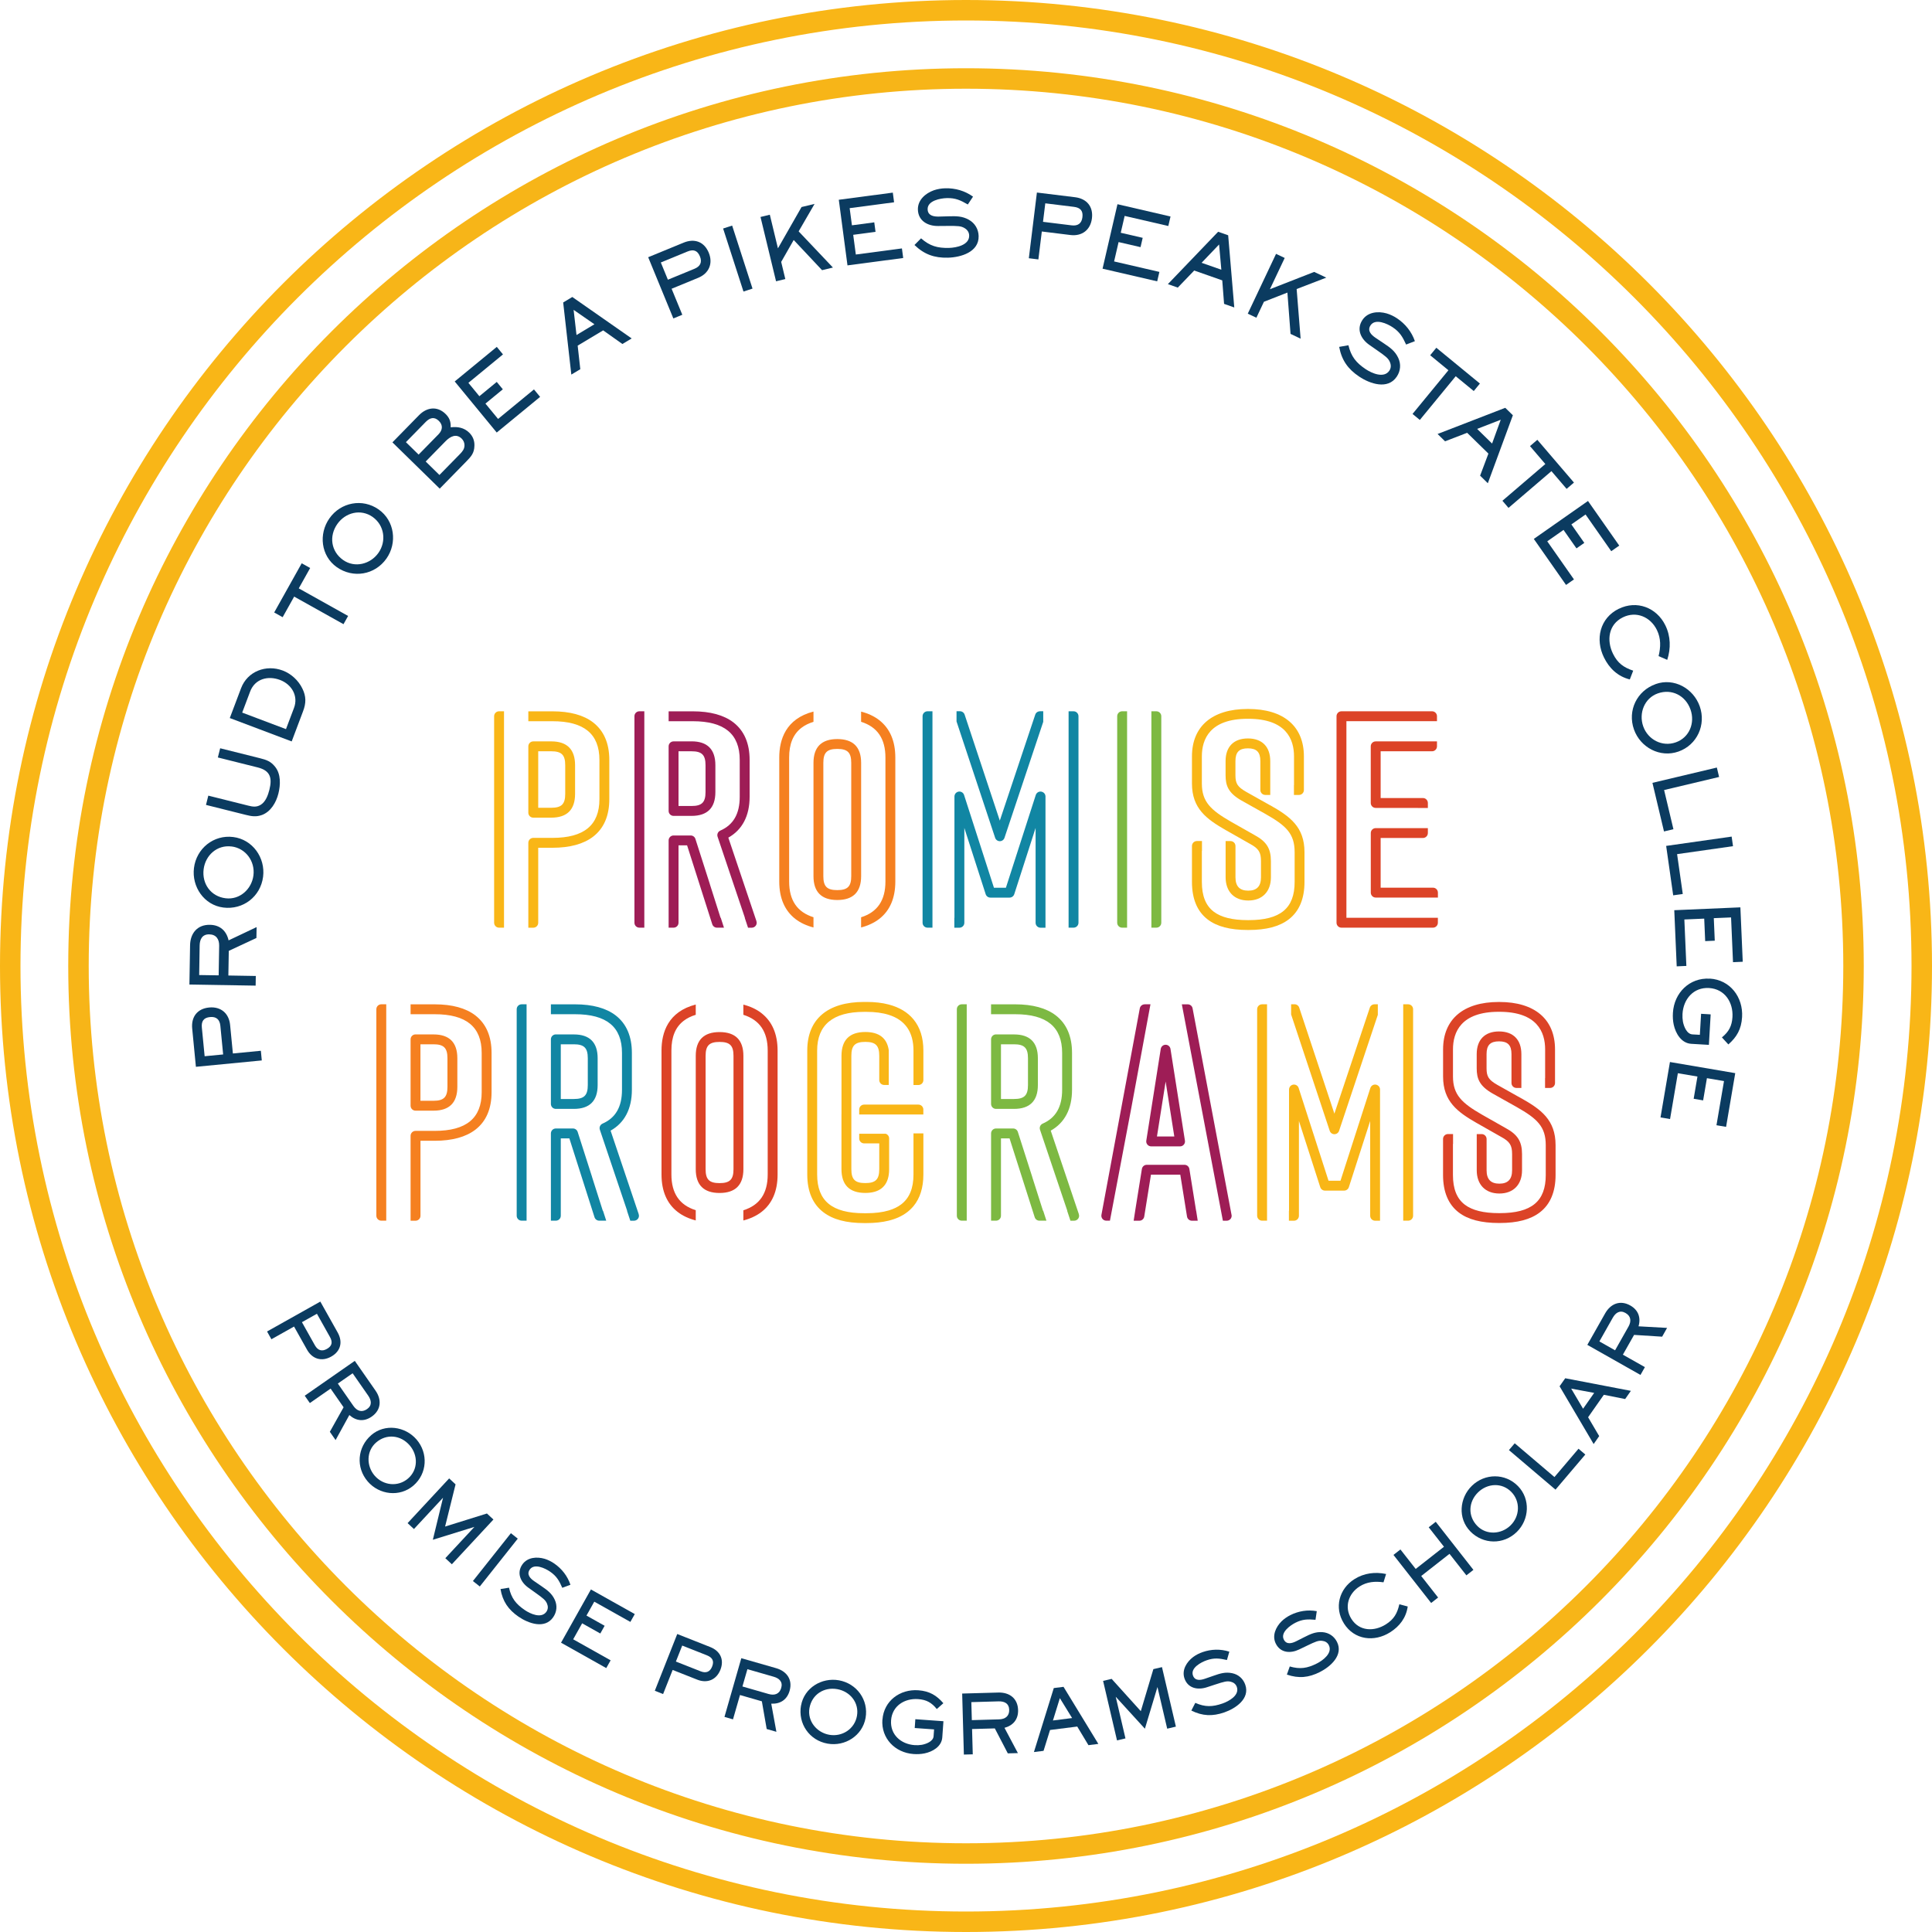 <?xml version="1.0" encoding="UTF-8"?> <svg xmlns="http://www.w3.org/2000/svg" id="content" viewBox="0 0 500 500"><defs><style> .cls-1 { fill: #f9b617; } .cls-2 { fill: #dc4327; } .cls-3 { fill: #1186a3; } .cls-4 { fill: #f7b518; } .cls-5 { fill: #0b3b60; } .cls-6 { fill: #7db942; } .cls-7 { fill: #f58020; } .cls-8 { fill: #9e1d56; } </style></defs><g><path class="cls-4" d="M250,482.34c-128.11,0-232.34-104.23-232.34-232.34S121.89,17.66,250,17.66s232.34,104.23,232.34,232.34-104.23,232.34-232.34,232.34ZM250,22.96C124.81,22.96,22.96,124.81,22.96,250s101.85,227.04,227.04,227.04,227.04-101.85,227.04-227.04S375.19,22.96,250,22.96Z"></path><path class="cls-1" d="M250,500C112.15,500,0,387.85,0,250S112.15,0,250,0s250,112.15,250,250-112.15,250-250,250ZM250,5.3C115.07,5.3,5.3,115.07,5.3,250s109.77,244.7,244.7,244.7,244.7-109.77,244.7-244.7S384.93,5.3,250,5.3Z"></path></g><g><path class="cls-5" d="M67.75,274.44l-17.05,1.65-.96-9.9c-.29-3.02,1.32-5.16,4.39-5.45,3.02-.29,5.13,1.51,5.42,4.5l.72,7.4,7.24-.7.24,2.49ZM57.75,272.89l-.72-7.4c-.15-1.6-1.02-2.44-2.66-2.28-1.69.16-2.29,1.1-2.13,2.74l.72,7.4,4.8-.46Z"></path><path class="cls-5" d="M66.15,255.08l-17.13-.28.17-10.15c.05-3.12,1.88-5.37,5.14-5.31,2.59.04,4.27,1.54,4.83,4.03l7.25-3.44-.05,2.82-7.15,3.33-.11,6.38,7.1.12-.04,2.5ZM56.59,252.42l.13-7.65c.03-1.7-.76-2.93-2.57-2.96-1.79-.03-2.45,1.25-2.48,2.88l-.12,7.65,5.05.08Z"></path><path class="cls-5" d="M57.8,234.87c-4.99-.63-8.21-5.38-7.6-10.25.63-5.03,5.08-8.64,10.16-8,5.01.63,8.35,5.35,7.73,10.27-.65,5.15-5.18,8.63-10.3,7.98ZM59.92,219.07c-3.74-.47-6.76,2.27-7.22,5.89-.47,3.78,1.87,7.04,5.69,7.51,3.67.46,6.75-2.37,7.2-5.92.46-3.64-1.99-7.03-5.67-7.49Z"></path><path class="cls-5" d="M67.75,210.93c-1.46.53-2.66.33-4.13-.04l-10.31-2.58.6-2.4,10.31,2.58c1.16.29,2.13.46,3.22-.19,1.31-.78,1.93-2.52,2.28-3.92.76-3.05.25-4.95-3.03-5.77l-10.31-2.58.6-2.38,10.31,2.58c1.69.42,2.82.82,3.93,2.24,1.51,1.89,1.38,4.68.83,6.9-.58,2.31-1.96,4.71-4.31,5.57Z"></path><path class="cls-5" d="M75.49,191.88l-16.02-6.05,2.92-7.73c1.65-4.36,6.46-6.2,10.8-4.56,2.17.82,4.04,2.56,5.05,4.63,1.02,2.05,1,3.79.19,5.91l-2.94,7.8ZM74.01,188.7l2.08-5.5c1.18-3.11-.64-6.11-3.62-7.23-3.09-1.17-6.48-.31-7.73,2.99l-2.06,5.46,11.34,4.28Z"></path><path class="cls-5" d="M88.9,161.54l-12.77-7.14-2.98,5.33-2.19-1.22,7.12-12.73,2.19,1.22-2.95,5.27,12.77,7.14-1.19,2.12Z"></path><path class="cls-5" d="M87.15,146.77c-4.11-2.9-4.73-8.61-1.89-12.63,2.92-4.15,8.55-5.24,12.74-2.29,4.13,2.91,4.86,8.65,2.01,12.71-2.99,4.24-8.63,5.19-12.86,2.21ZM96.45,133.79c-3.08-2.17-7.05-1.17-9.15,1.82-2.2,3.12-1.65,7.1,1.5,9.32,3.03,2.13,7.08,1.08,9.14-1.85,2.12-3.01,1.55-7.14-1.5-9.29Z"></path><path class="cls-5" d="M113.8,126.46l-12.24-11.98,6.87-7.02c2.02-2.07,4.73-2.44,6.88-.33,1.05,1.03,1.37,2.01,1.33,3.46,1.77-.23,3.48.09,4.79,1.38.94.92,1.4,2.08,1.35,3.38-.04,1.92-.85,2.8-2.12,4.1l-6.87,7.02ZM108.34,117.65l5.14-5.25c1.06-1.08,1.23-2.37.09-3.48-1.17-1.14-2.31-.82-3.38.26l-5.14,5.25,3.28,3.21ZM113.73,122.92l5.32-5.43c.64-.66,1.17-1.3,1.16-2.27,0-.65-.27-1.26-.73-1.71-1.43-1.4-2.99-.52-4.17.68l-5.14,5.25,3.56,3.49Z"></path><path class="cls-5" d="M128.56,111.95l-10.88-13.23,10.89-8.95,1.6,1.95-8.95,7.36,2.84,3.46,4.5-3.7,1.57,1.91-4.5,3.7,3.27,3.97,9.29-7.64,1.59,1.93-11.23,9.23Z"></path><path class="cls-5" d="M147.86,96.96l-2.11-18.68,2.36-1.42,15.37,10.73-2.4,1.44-4.98-3.53-6.6,3.95.68,6.1-2.32,1.39ZM149.19,86.71l4.65-2.79-5.39-3.73.75,6.51Z"></path><path class="cls-5" d="M174.26,82.41l-6.51-15.84,9.19-3.78c2.8-1.15,5.32-.23,6.49,2.62,1.15,2.8.04,5.35-2.74,6.49l-6.88,2.83,2.77,6.73-2.31.95ZM172.85,72.39l6.88-2.83c1.49-.61,2.04-1.68,1.41-3.21-.65-1.57-1.71-1.88-3.24-1.25l-6.88,2.83,1.83,4.46Z"></path><path class="cls-5" d="M192.41,75.45l-5.27-16.31,2.34-.76,5.27,16.31-2.34.76Z"></path><path class="cls-5" d="M200.84,72.79l-4.02-16.64,2.41-.58,2.1,8.7,6.11-10.69,3.37-.81-4.12,7.11,8.87,9.36-2.81.68-7.34-7.81-3.24,5.67,1.07,4.44-2.41.58Z"></path><path class="cls-5" d="M219.33,68.69l-2.25-16.99,13.98-1.85.33,2.5-11.5,1.52.59,4.44,5.78-.77.33,2.46-5.78.77.68,5.1,11.93-1.58.33,2.48-14.41,1.91Z"></path><path class="cls-5" d="M236.67,63.4l1.7-1.72c2.26,1.99,4.25,2.55,7.23,2.48,1.91-.05,5.29-.73,5.22-3.21-.02-.85-.47-1.48-1.2-1.92-.91-.55-1.76-.57-4.29-.56l-2.57.02c-2.66.02-5.13-1.32-5.21-4.25-.06-2.5,1.98-4.23,4.14-5,.96-.32,1.96-.49,2.95-.51,2.57-.07,5.07.65,7.18,2.16l-1.35,2.03c-1.89-1.1-3.21-1.71-5.44-1.65-1.67.04-5.01.66-4.96,2.88.04,1.68,1.59,1.94,2.94,1.9l2.55-.07c1.91-.05,3.47-.07,5.19.9,1.56.88,2.47,2.42,2.52,4.21.11,4.15-4.61,5.52-7.96,5.6-3.49.09-6.13-.85-8.65-3.29Z"></path><path class="cls-5" d="M266.26,66.84l2.09-17.01,9.87,1.21c3.01.37,4.75,2.41,4.37,5.47-.37,3.01-2.59,4.68-5.58,4.31l-7.39-.91-.89,7.23-2.49-.31ZM269.94,57.41l7.39.91c1.6.2,2.6-.47,2.8-2.11.21-1.69-.57-2.48-2.22-2.68l-7.39-.91-.59,4.79Z"></path><path class="cls-5" d="M285.34,69.54l3.86-16.69,13.73,3.18-.57,2.46-11.3-2.61-1.01,4.36,5.68,1.31-.56,2.41-5.68-1.31-1.16,5.01,11.72,2.71-.57,2.44-14.16-3.28Z"></path><path class="cls-5" d="M302.24,73.54l13.01-13.56,2.6.91,1.58,18.68-2.64-.93-.47-6.08-7.26-2.55-4.25,4.42-2.56-.9ZM310.97,68.01l5.11,1.79-.58-6.53-4.53,4.74Z"></path><path class="cls-5" d="M322.92,81.18l7.32-15.48,2.24,1.06-3.83,8.09,11.46-4.48,3.13,1.48-7.67,2.95,1.03,12.85-2.61-1.24-.81-10.69-6.08,2.38-1.95,4.13-2.24-1.06Z"></path><path class="cls-5" d="M346.59,89.77l2.38-.42c.7,2.92,1.99,4.53,4.47,6.19,1.58,1.06,4.74,2.45,6.12.39.47-.71.47-1.48.13-2.26-.42-.97-1.11-1.48-3.18-2.93l-2.11-1.47c-2.19-1.52-3.43-4.03-1.8-6.47,1.39-2.08,4.05-2.31,6.26-1.69.97.29,1.88.73,2.7,1.28,2.14,1.43,3.76,3.45,4.61,5.9l-2.27.88c-.91-1.99-1.64-3.25-3.49-4.48-1.39-.93-4.47-2.35-5.71-.5-.93,1.39.18,2.49,1.31,3.25l2.12,1.42c1.58,1.06,2.87,1.94,3.72,3.73.77,1.62.63,3.4-.37,4.89-2.31,3.45-6.94,1.85-9.73-.02-2.9-1.94-4.52-4.23-5.17-7.67Z"></path><path class="cls-5" d="M365.56,107.13l9.29-11.31-4.72-3.88,1.59-1.94,11.28,9.26-1.59,1.94-4.67-3.83-9.29,11.31-1.88-1.55Z"></path><path class="cls-5" d="M372.03,112.32l17.53-6.78,1.97,1.93-6.48,17.59-2-1.96,2.15-5.71-5.5-5.38-5.72,2.2-1.94-1.9ZM382.28,111l3.87,3.79,2.24-6.16-6.11,2.37Z"></path><path class="cls-5" d="M388.82,129.6l11.11-9.51-3.97-4.64,1.9-1.63,9.48,11.07-1.9,1.63-3.93-4.59-11.11,9.51-1.58-1.85Z"></path><path class="cls-5" d="M396.94,139.48l14.03-9.83,8.09,11.55-2.07,1.45-6.65-9.5-3.67,2.57,3.35,4.78-2.03,1.42-3.35-4.78-4.21,2.95,6.91,9.86-2.05,1.43-8.34-11.91Z"></path><path class="cls-5" d="M418.94,157.56c4.65-2.29,9.78-.34,12.04,4.25,1.4,2.84,1.46,5.98.5,8.96l-2.24-.97c.57-2.33.64-4.56-.44-6.77-1.66-3.38-5.34-4.97-8.81-3.26-3.73,1.83-4.25,5.98-2.54,9.44,1.19,2.41,2.73,3.52,5.22,4.36l-.88,2.27c-3.1-.78-5.29-2.85-6.68-5.67-2.33-4.74-1.08-10.21,3.84-12.63Z"></path><path class="cls-5" d="M428.5,177.03c4.74-1.68,9.75,1.13,11.39,5.76,1.69,4.78-.67,10-5.5,11.71-4.76,1.68-9.86-1.04-11.52-5.71-1.73-4.89.76-10.03,5.63-11.75ZM433.69,192.12c3.55-1.25,5.03-5.06,3.81-8.5-1.27-3.59-4.83-5.45-8.46-4.17-3.48,1.23-4.97,5.14-3.78,8.52,1.22,3.46,4.93,5.39,8.43,4.15Z"></path><path class="cls-5" d="M427.65,202.6l16.67-3.96.58,2.44-14.23,3.38,2.41,10.14-2.44.58-2.99-12.58Z"></path><path class="cls-5" d="M431.2,218.92l16.95-2.41.35,2.48-14.47,2.06,1.47,10.31-2.48.35-1.82-12.79Z"></path><path class="cls-5" d="M433.3,235.56l17.11-.74.61,14.08-2.52.11-.5-11.58-4.47.19.25,5.83-2.48.11-.25-5.82-5.14.22.52,12.02-2.5.11-.63-14.52Z"></path><path class="cls-5" d="M442.48,253.26c5.28.31,8.67,4.81,8.37,9.95-.19,3.16-1.38,5.17-3.55,7.09l-1.67-1.82c1.79-1.46,2.59-2.95,2.73-5.27.22-3.83-2.01-7.27-6.05-7.51-4.04-.24-6.66,2.88-6.88,6.71-.04.67,0,1.33.11,1.99.23,1.21.98,3.21,2.45,3.3l1.93.11.32-5.44,2.48.15-.46,7.89-4.56-.27c-2.57-.15-4.05-2.68-4.54-4.94-.22-1-.27-2.04-.21-3.07.3-5.16,4.27-9.16,9.54-8.85Z"></path><path class="cls-5" d="M432.19,274.85l16.89,2.88-2.37,13.9-2.49-.42,1.95-11.43-4.42-.75-.98,5.75-2.45-.42.98-5.75-5.07-.86-2.02,11.86-2.47-.42,2.44-14.33Z"></path></g><g><g><g><path class="cls-1" d="M127.88,185.36v53.44c0,.71.57,1.28,1.28,1.28h1.28v-56h-1.28c-.71,0-1.28.57-1.28,1.28M153.51,186.97c-2.48-1.91-6.02-2.88-10.54-2.88h-6.24v2.56h6.24c8.18,0,12.16,3.28,12.16,10.02v10.15c0,6.74-3.98,10.02-12.16,10.02h-4.96c-.71,0-1.28.57-1.28,1.28v21.97h1.28c.71,0,1.28-.57,1.28-1.28v-19.41h3.68c4.51,0,8.06-.97,10.54-2.88,2.77-2.14,4.18-5.4,4.18-9.7v-10.15c0-4.29-1.41-7.55-4.18-9.7"></path><path class="cls-1" d="M146.28,205.44c0,2.66-.94,3.61-3.61,3.61h-3.38v-14.62h3.38c2.66,0,3.61.94,3.61,3.61v7.41ZM142.67,191.87h-4.66c-.71,0-1.28.57-1.28,1.28v17.18c0,.71.57,1.28,1.28,1.28h4.66c4.09,0,6.16-2.07,6.16-6.16v-7.41c0-4.09-2.07-6.17-6.16-6.17"></path></g><g><path class="cls-8" d="M182.59,204.98c0,2.66-.94,3.61-3.61,3.61h-3.38v-14.16h3.38c2.66,0,3.61.94,3.61,3.61v6.95ZM178.98,191.87h-4.66c-.71,0-1.28.57-1.28,1.28v16.72c0,.71.57,1.28,1.28,1.28h4.66c4.09,0,6.16-2.07,6.16-6.17v-6.95c0-4.09-2.07-6.17-6.16-6.17"></path><path class="cls-8" d="M186.48,237.53l-2.78-8.73v-.03s-3.73-11.66-3.73-11.66c-.17-.53-.66-.89-1.22-.89h-4.43c-.71,0-1.28.57-1.28,1.28v22.58h1.28c.71,0,1.28-.57,1.28-1.28v-20.02h2.22l6.51,20.41c.17.53.66.89,1.22.89h1.81l-.83-2.56h-.05ZM195.77,238.4l-7.28-21.62c3.61-2.02,5.51-5.65,5.51-10.57v-9.54c0-4.29-1.41-7.55-4.18-9.7-2.48-1.91-6.02-2.88-10.54-2.88h-6.24v2.56h6.24c8.18,0,12.16,3.28,12.16,10.02v9.54c0,4.41-1.65,7.27-5.03,8.75-.61.27-.91.95-.7,1.58l3.88,11.53,3.19,9.46h-.04l.85,2.56h.96c.41,0,.8-.2,1.04-.53.24-.33.31-.76.17-1.15M165.47,184.08c-.71,0-1.28.57-1.28,1.28v53.44c0,.71.57,1.28,1.28,1.28h1.28v-56h-1.28Z"></path></g><g><path class="cls-7" d="M220.3,226.75c0,2.66-.94,3.61-3.61,3.61s-3.61-.94-3.61-3.61v-29.32c0-2.66.94-3.61,3.61-3.61s3.61.94,3.61,3.61v29.32ZM216.69,191.27c-4.09,0-6.16,2.07-6.16,6.16v29.32c0,4.09,2.07,6.17,6.16,6.17s6.17-2.07,6.17-6.17v-29.32c0-4.09-2.07-6.16-6.17-6.16"></path><path class="cls-7" d="M201.67,196.06v32.07c0,4.29,1.41,7.55,4.18,9.7,1.28.99,2.84,1.72,4.68,2.2v-2.65c-4.23-1.33-6.3-4.39-6.3-9.25v-32.07c0-3.54,1.04-6.05,3.18-7.7.86-.66,1.9-1.18,3.12-1.55v-2.66c-7.17,1.85-8.86,7.25-8.86,11.91M227.53,186.36c-1.28-.99-2.84-1.72-4.68-2.2v2.64c4.23,1.33,6.3,4.39,6.3,9.26v32.07c0,4.87-2.07,7.93-6.3,9.26v2.64c1.83-.48,3.4-1.22,4.68-2.2,2.77-2.14,4.18-5.4,4.18-9.7v-32.07c0-4.29-1.41-7.55-4.18-9.7"></path></g><path class="cls-3" d="M240.04,184.08c-.71,0-1.28.57-1.28,1.28v53.44c0,.71.57,1.28,1.28,1.28h1.28v-56h-1.28ZM269.13,184.08c-.55,0-1.04.35-1.21.87l-9.17,27.43-9.1-27.43c-.17-.52-.66-.88-1.21-.88h-.89v2.64l9.99,30.11c.17.52.66.88,1.21.88h0c.55,0,1.04-.35,1.21-.87l10.03-30.02v-2.74h-.86ZM277.83,184.08h-1.28v56h1.28c.71,0,1.28-.57,1.28-1.28v-53.44c0-.71-.57-1.28-1.28-1.28M269.99,205.07c-.15-.1-.32-.17-.51-.2-.62-.1-1.22.27-1.42.87l-7.73,24h-3.1l-7.73-24c-.19-.6-.79-.97-1.41-.87-.2.03-.39.11-.54.22-.33.23-.54.62-.54,1.04v31.4h-.03v2.56h1.31c.71,0,1.28-.57,1.28-1.28v-24.54l5.52,17.14c.17.53.66.89,1.22.89h4.96c.55,0,1.05-.36,1.22-.89l5.52-17.14v24.54c0,.71.57,1.28,1.28,1.28h1.28v-34.03c-.02-.41-.24-.77-.57-.99"></path><path class="cls-6" d="M289.13,185.36v53.44c0,.71.57,1.28,1.28,1.28h1.28v-56h-1.28c-.71,0-1.28.57-1.28,1.28M299.26,184.08h-1.28v56h1.28c.71,0,1.28-.57,1.28-1.28v-53.44c0-.71-.57-1.28-1.28-1.28"></path><path class="cls-1" d="M317.19,214.81s.07.04.11.06l6.18,3.51s.02,0,.02.01c2.23,1.21,2.84,2.17,2.84,4.45v4.2c0,2.33-1.08,3.46-3.3,3.46s-3.3-1.13-3.3-3.46v-8.09c0-.71-.57-1.28-1.28-1.28h-1.27v2.57h0v6.8c0,3.71,2.24,6.01,5.86,6.01s5.86-2.3,5.86-6.01v-4.2c0-3.22-1.13-5.04-4.17-6.69l-6.17-3.5c-5.2-2.99-7.53-5.12-7.53-9.89v-7.02c0-4.43,2.06-9.72,11.85-9.72h.15c9.8,0,11.85,5.28,11.85,9.72v7.43h-.02v2.56h1.3c.71,0,1.28-.57,1.28-1.28v-8.7c0-7.8-5.25-12.27-14.41-12.27h-.15c-9.16,0-14.41,4.47-14.41,12.27v7.02c0,6.48,3.77,9.2,8.71,12.04M328.78,208.45l-6.25-3.51c-2.25-1.29-2.8-2.14-2.8-4.31v-3.66c0-2.31.96-3.3,3.23-3.3s3.22.99,3.22,3.3v7.48c0,.71.57,1.28,1.28,1.28h1.28v-8.76c0-3.72-2.11-5.86-5.78-5.86s-5.78,2.14-5.78,5.86v3.66c0,2.65.67,4.57,4.09,6.53l6.26,3.51c5.3,3.01,7.52,5.05,7.52,9.88v7.71c0,6.82-3.68,9.87-11.93,9.87h-.15c-4.03,0-6.93-.72-8.86-2.19-2.06-1.57-3.07-4.09-3.07-7.68v-8.04h.03v-2.56h-1.31c-.71,0-1.28.57-1.28,1.28v9.31c0,4.38,1.37,7.65,4.07,9.71,2.39,1.83,5.8,2.72,10.41,2.72h.15c4.6,0,8.01-.9,10.42-2.75,2.7-2.07,4.07-5.33,4.07-9.68v-7.71c0-6.58-3.82-9.27-8.82-12.11"></path><path class="cls-2" d="M370.84,229.74h-13.53v-12.87h10.94c.71,0,1.28-.57,1.28-1.28v-1.27h-13.56c-.68.03-1.21.59-1.21,1.27v15.42c0,.71.57,1.28,1.28,1.28h16.09v-1.28c0-.71-.57-1.28-1.28-1.28M348.45,237.53v-50.89h23.44v-1.28c0-.71-.57-1.28-1.28-1.28h-23.44c-.71,0-1.28.57-1.28,1.28v53.44c0,.71.57,1.28,1.28,1.28h23.67c.71,0,1.28-.57,1.28-1.28v-1.28h-23.67ZM356.03,191.87c-.71,0-1.28.57-1.28,1.28v14.66c0,.71.57,1.28,1.28,1.28h10.94v.02h2.56v-1.3c0-.71-.57-1.28-1.28-1.28h-10.94v-12.1h13.3c.71,0,1.28-.57,1.28-1.28v-1.28h-15.86Z"></path></g><g><g><path class="cls-6" d="M266.04,280.81c0,2.66-.94,3.61-3.61,3.61h-3.38v-14.16h3.38c2.66,0,3.61.94,3.61,3.61v6.95ZM262.43,267.7h-4.66c-.71,0-1.28.57-1.28,1.28v16.72c0,.71.57,1.28,1.28,1.28h4.66c4.09,0,6.17-2.07,6.17-6.16v-6.95c0-4.09-2.07-6.16-6.17-6.16"></path><path class="cls-6" d="M269.93,313.36l-2.78-8.73v-.03s-3.73-11.66-3.73-11.66c-.17-.53-.66-.89-1.22-.89h-4.43c-.71,0-1.28.57-1.28,1.28v22.58h1.28c.71,0,1.28-.57,1.28-1.28v-20.02h2.22l6.51,20.41c.17.53.66.89,1.22.89h1.81l-.83-2.56h-.05ZM279.21,314.23l-7.28-21.62c3.61-2.02,5.51-5.65,5.51-10.57v-9.54c0-4.29-1.41-7.55-4.18-9.7-2.48-1.91-6.02-2.88-10.54-2.88h-6.24v2.56h6.24c8.18,0,12.16,3.28,12.16,10.02v9.54c0,4.41-1.65,7.27-5.03,8.75-.61.27-.91.95-.7,1.58l3.88,11.53,3.19,9.46h-.04l.85,2.56h.96c.41,0,.8-.2,1.04-.53.24-.33.31-.76.17-1.15M248.91,259.91c-.71,0-1.28.57-1.28,1.28v53.44c0,.71.57,1.28,1.28,1.28h1.28v-56h-1.28Z"></path></g><path class="cls-1" d="M326.63,259.91c-.71,0-1.28.57-1.28,1.28v53.44c0,.71.57,1.28,1.28,1.28h1.28v-56h-1.28ZM355.72,259.91c-.55,0-1.04.35-1.21.87l-9.17,27.43-9.1-27.43c-.17-.52-.66-.88-1.21-.88h-.89v2.64l9.99,30.11c.17.52.66.88,1.21.88h0c.55,0,1.04-.35,1.21-.87l10.03-30.02v-2.74h-.86ZM364.43,259.91h-1.28v56h1.28c.71,0,1.28-.57,1.28-1.28v-53.44c0-.71-.57-1.28-1.28-1.28M356.58,280.9c-.15-.1-.32-.17-.51-.2-.62-.1-1.22.27-1.42.87l-7.73,24h-3.1l-7.73-24c-.19-.6-.79-.97-1.41-.87-.2.03-.39.11-.54.22-.33.23-.54.62-.54,1.04v31.4h-.03v2.56h1.31c.71,0,1.28-.57,1.28-1.28v-24.54l5.52,17.14c.17.53.66.89,1.22.89h4.96c.55,0,1.05-.36,1.22-.89l5.52-17.14v24.54c0,.71.57,1.28,1.28,1.28h1.27v-34.03c-.02-.41-.24-.77-.57-.99"></path><path class="cls-2" d="M382.18,290.64s.07.04.11.06l6.18,3.51s.02,0,.02.01c2.23,1.21,2.84,2.17,2.84,4.45v4.2c0,2.33-1.08,3.46-3.3,3.46s-3.3-1.13-3.3-3.46v-8.09c0-.71-.57-1.28-1.28-1.28h-1.27v2.57h0v6.8c0,3.71,2.24,6.01,5.86,6.01s5.86-2.3,5.86-6.01v-4.2c0-3.22-1.13-5.04-4.17-6.69l-6.17-3.5c-5.2-2.99-7.53-5.12-7.53-9.89v-7.02c0-4.43,2.06-9.72,11.85-9.72h.15c9.8,0,11.85,5.28,11.85,9.72v7.43h-.02v2.56h1.3c.71,0,1.28-.57,1.28-1.28v-8.7c0-7.8-5.25-12.27-14.41-12.27h-.15c-9.16,0-14.41,4.47-14.41,12.27v7.02c0,6.48,3.77,9.2,8.71,12.04M393.77,284.28l-6.25-3.51c-2.25-1.29-2.8-2.14-2.8-4.31v-3.66c0-2.31.96-3.3,3.23-3.3s3.22.99,3.22,3.3v7.48c0,.71.57,1.28,1.28,1.28h1.28v-8.76c0-3.72-2.11-5.86-5.78-5.86s-5.78,2.14-5.78,5.86v3.66c0,2.65.67,4.57,4.09,6.53l6.26,3.51c5.3,3.01,7.52,5.05,7.52,9.88v7.71c0,6.82-3.68,9.87-11.93,9.87h-.15c-4.03,0-6.93-.72-8.87-2.19-2.06-1.57-3.07-4.09-3.07-7.68v-8.04h.03v-2.56h-1.31c-.71,0-1.28.57-1.28,1.28v9.31c0,4.38,1.37,7.65,4.07,9.71,2.39,1.83,5.8,2.72,10.41,2.72h.15c4.6,0,8.01-.9,10.42-2.75,2.7-2.07,4.07-5.33,4.07-9.68v-7.71c0-6.58-3.82-9.27-8.82-12.11"></path><path class="cls-1" d="M230.01,294.13c-.14-.34-.43-.6-.79-.72h-6.86v1.22c0,.71.57,1.28,1.28,1.28h3.91v6.66c0,2.66-.94,3.61-3.61,3.61s-3.61-.94-3.61-3.61v-14.22h-2.56v14.22c0,4.09,2.07,6.16,6.17,6.16,3.57,0,5.6-1.58,6.06-4.69.07-.46.1-.95.1-1.47v-7.94c0-.18-.04-.35-.1-.5M230.01,294.13c-.14-.34-.43-.6-.79-.72h-6.86v1.22c0,.71.57,1.28,1.28,1.28h3.91v6.66c0,2.66-.94,3.61-3.61,3.61s-3.61-.94-3.61-3.61v-29.32c0-2.66.94-3.61,3.61-3.61s3.61.94,3.61,3.61v6.26c0,.71.57,1.28,1.28,1.28h1.18v-9.01c-.46-3.12-2.5-4.7-6.06-4.7-4.09,0-6.17,2.07-6.17,6.16v29.32c0,4.09,2.07,6.16,6.17,6.16,3.57,0,5.6-1.58,6.06-4.69.07-.46.1-.95.1-1.47v-7.94c0-.18-.04-.35-.1-.5M237.69,280.8c.71,0,1.28-.57,1.28-1.28v-7.64c0-3.32-.87-6.03-2.56-8.07-1.5-1.82-3.65-3.12-6.4-3.84-1.69-.45-3.62-.67-5.76-.67h-.61c-9.49,0-14.72,4.47-14.72,12.58v32.07c0,4.38,1.41,7.68,4.19,9.79,2.47,1.88,5.91,2.79,10.53,2.79h.61c2.14,0,4.07-.21,5.76-.63,1.89-.47,3.48-1.2,4.77-2.19.61-.47,1.15-.99,1.63-1.56,1.7-2.05,2.56-4.8,2.56-8.19v-10.64h-2.56v10.64c0,3.56-1.04,6.09-3.18,7.73-.88.67-1.95,1.19-3.22,1.57-1.61.48-3.54.72-5.76.72h-.61c-8.3,0-12.16-3.18-12.16-10.02v-32.07c0-6.65,4.09-10.02,12.16-10.02h.61c2.22,0,4.14.26,5.76.77,4.25,1.34,6.4,4.44,6.4,9.25v8.91h1.28ZM237.69,285.87h-14.05c-.71,0-1.28.57-1.28,1.28v1.28h16.6v-1.28c0-.71-.57-1.28-1.28-1.28"></path><g><path class="cls-8" d="M296.24,259.92c-.62,0-1.15.44-1.26,1.04l-9.93,53.44c-.07.37.03.76.27,1.05.24.29.6.46.98.46h.95l5.59-29.49,4.9-26.51h-1.51ZM309.57,313.36h-.02l-1.74-10.83c-.1-.62-.63-1.08-1.26-1.08h-9.77c-.63,0-1.16.46-1.26,1.08l-1.61,10.03-.52,3.36h1.48c.63,0,1.16-.46,1.26-1.08l1.74-10.84h7.59l1.74,10.84c.1.62.63,1.08,1.26,1.08h1.51l-.4-2.56ZM318.72,314.4l-10.08-53.44c-.11-.61-.64-1.04-1.26-1.04h-1.52l10.62,56h.99c.38,0,.74-.17.99-.46.24-.29.34-.68.27-1.05"></path><path class="cls-8" d="M301.66,279.87l2.25,14.25h-4.49l2.25-14.25ZM297.92,296.68h7.48c.37,0,.73-.16.97-.45.24-.28.35-.66.29-1.03l-3.74-23.74c-.1-.62-.63-1.08-1.26-1.08s-1.16.46-1.26,1.08l-3.74,23.74c-.06.37.05.75.29,1.03.24.28.6.45.97.45"></path></g><g><path class="cls-7" d="M97.4,261.19v53.44c0,.71.57,1.28,1.28,1.28h1.28v-56h-1.28c-.71,0-1.28.57-1.28,1.28M123.04,262.8c-2.48-1.91-6.02-2.88-10.54-2.88h-6.24v2.56h6.24c8.18,0,12.16,3.28,12.16,10.02v10.15c0,6.74-3.98,10.02-12.16,10.02h-4.96c-.71,0-1.28.57-1.28,1.28v21.97h1.28c.71,0,1.28-.57,1.28-1.28v-19.41h3.68c4.51,0,8.06-.97,10.54-2.88,2.77-2.14,4.18-5.4,4.18-9.7v-10.15c0-4.29-1.41-7.55-4.18-9.7"></path><path class="cls-7" d="M115.8,281.27c0,2.66-.94,3.61-3.61,3.61h-3.38v-14.62h3.38c2.66,0,3.61.94,3.61,3.61v7.41ZM112.2,267.7h-4.66c-.71,0-1.28.57-1.28,1.28v17.18c0,.71.57,1.28,1.28,1.28h4.66c4.09,0,6.16-2.07,6.16-6.16v-7.41c0-4.09-2.07-6.16-6.16-6.16"></path></g><g><path class="cls-3" d="M152.12,280.81c0,2.66-.94,3.61-3.61,3.61h-3.38v-14.16h3.38c2.66,0,3.61.94,3.61,3.61v6.95ZM148.51,267.7h-4.66c-.71,0-1.28.57-1.28,1.28v16.72c0,.71.57,1.28,1.28,1.28h4.66c4.09,0,6.16-2.07,6.16-6.16v-6.95c0-4.09-2.07-6.16-6.16-6.16"></path><path class="cls-3" d="M156.01,313.36l-2.78-8.73v-.03s-3.73-11.66-3.73-11.66c-.17-.53-.66-.89-1.22-.89h-4.43c-.71,0-1.28.57-1.28,1.28v22.58h1.28c.71,0,1.28-.57,1.28-1.28v-20.02h2.22l6.51,20.41c.17.53.66.89,1.22.89h1.81l-.83-2.56h-.05ZM165.3,314.23l-7.28-21.62c3.61-2.02,5.51-5.65,5.51-10.57v-9.54c0-4.29-1.41-7.55-4.18-9.7-2.48-1.91-6.02-2.88-10.54-2.88h-6.24v2.56h6.24c8.18,0,12.16,3.28,12.16,10.02v9.54c0,4.41-1.65,7.27-5.03,8.75-.61.27-.91.95-.7,1.58l3.88,11.53,3.19,9.46h-.04l.85,2.56h.96c.41,0,.8-.2,1.04-.53.24-.33.31-.76.17-1.15M135,259.91c-.71,0-1.28.57-1.28,1.28v53.44c0,.71.57,1.28,1.28,1.28h1.28v-56h-1.28Z"></path></g><g><path class="cls-2" d="M189.83,302.58c0,2.66-.94,3.61-3.61,3.61s-3.61-.94-3.61-3.61v-29.32c0-2.66.94-3.61,3.61-3.61s3.61.94,3.61,3.61v29.32ZM186.22,267.1c-4.09,0-6.16,2.07-6.16,6.16v29.32c0,4.09,2.07,6.16,6.16,6.16s6.17-2.07,6.17-6.16v-29.32c0-4.09-2.07-6.16-6.17-6.16"></path><path class="cls-2" d="M171.2,271.89v32.07c0,4.29,1.41,7.55,4.18,9.69,1.28.99,2.84,1.72,4.68,2.2v-2.65c-4.23-1.33-6.3-4.39-6.3-9.25v-32.07c0-3.54,1.04-6.05,3.18-7.7.86-.66,1.9-1.18,3.12-1.55v-2.66c-7.17,1.85-8.86,7.25-8.86,11.91M197.06,262.19c-1.28-.99-2.84-1.72-4.68-2.2v2.64c4.23,1.33,6.3,4.39,6.3,9.26v32.07c0,4.87-2.07,7.93-6.3,9.26v2.64c1.83-.48,3.4-1.22,4.68-2.2,2.77-2.14,4.18-5.4,4.18-9.69v-32.07c0-4.29-1.41-7.55-4.18-9.7"></path></g></g></g><g><path class="cls-5" d="M69.11,344.59l13.79-7.74,4.49,8c1.37,2.44.8,4.85-1.68,6.24-2.44,1.37-4.9.63-6.25-1.79l-3.36-5.99-5.86,3.29-1.13-2.02ZM78.14,342.18l3.36,5.99c.73,1.29,1.77,1.68,3.1.93,1.37-.77,1.53-1.78.78-3.11l-3.36-5.99-3.88,2.18Z"></path><path class="cls-5" d="M78.85,361.22l12.97-9.03,5.35,7.68c1.65,2.36,1.49,5.03-.98,6.75-1.96,1.37-4.02,1.15-5.78-.41l-3.56,6.48-1.49-2.14,3.56-6.35-3.36-4.83-5.37,3.74-1.32-1.89ZM87.43,358.06l4.03,5.79c.9,1.29,2.14,1.78,3.52.83,1.36-.94,1.16-2.26.31-3.49l-4.03-5.79-3.82,2.66Z"></path><path class="cls-5" d="M96.07,371.41c3.51-3.03,8.76-2.3,11.73,1.13,3.06,3.54,2.78,8.83-.8,11.92-3.53,3.05-8.83,2.42-11.82-1.04-3.13-3.62-2.72-8.88.89-12ZM105.6,382.64c2.63-2.27,2.62-6.04.42-8.59-2.3-2.66-5.98-3.07-8.67-.74-2.58,2.23-2.55,6.09-.39,8.59,2.22,2.57,6.05,2.98,8.64.74Z"></path><path class="cls-5" d="M105.48,394.19l10.76-11.58,1.66,1.54-2.71,10.92,10.83-3.38,1.68,1.56-10.76,11.58-1.69-1.57,7.53-8.1-10.76,3.33,2.64-10.88-7.53,8.1-1.65-1.53Z"></path><path class="cls-5" d="M122.39,409.17l9.83-12.38,1.78,1.41-9.83,12.38-1.78-1.41Z"></path><path class="cls-5" d="M129.53,411.25l2.2-.36c.6,2.71,1.78,4.21,4.05,5.77,1.45,1,4.34,2.32,5.64.44.44-.65.45-1.36.15-2.08-.38-.9-1-1.38-2.89-2.74l-1.93-1.38c-2-1.43-3.11-3.77-1.58-6,1.31-1.9,3.77-2.08,5.8-1.48.89.28,1.73.7,2.48,1.22,1.95,1.35,3.43,3.24,4.18,5.5l-2.11.78c-.81-1.85-1.47-3.02-3.16-4.18-1.27-.88-4.1-2.23-5.26-.54-.88,1.27.13,2.31,1.16,3.01l1.94,1.33c1.45,1,2.62,1.83,3.38,3.49.69,1.5.53,3.14-.41,4.5-2.17,3.16-6.43,1.61-8.98-.14-2.65-1.83-4.11-3.96-4.66-7.15Z"></path><path class="cls-5" d="M145.19,425.14l7.74-13.79,11.35,6.37-1.14,2.03-9.34-5.24-2.02,3.6,4.7,2.64-1.12,2-4.7-2.64-2.32,4.14,9.69,5.44-1.13,2.01-11.7-6.57Z"></path><path class="cls-5" d="M169.46,437.58l5.81-14.7,8.53,3.37c2.6,1.03,3.68,3.25,2.64,5.89-1.03,2.6-3.4,3.58-5.98,2.56l-6.38-2.52-2.47,6.24-2.15-.85ZM174.93,430.01l6.38,2.52c1.38.55,2.43.19,2.99-1.23.58-1.46.06-2.34-1.36-2.91l-6.38-2.52-1.64,4.14Z"></path><path class="cls-5" d="M187.49,444.34l4.36-15.2,9,2.58c2.77.8,4.33,2.96,3.5,5.86-.66,2.3-2.4,3.44-4.75,3.33l1.33,7.28-2.51-.72-1.25-7.17-5.66-1.63-1.81,6.3-2.22-.64ZM192.15,436.46l6.78,1.95c1.51.43,2.79.03,3.25-1.58.46-1.59-.52-2.49-1.97-2.9l-6.78-1.95-1.29,4.48Z"></path><path class="cls-5" d="M207.31,441.39c.81-4.57,5.34-7.32,9.8-6.53,4.61.82,7.72,5.09,6.9,9.74-.81,4.59-5.32,7.45-9.83,6.65-4.71-.83-7.71-5.17-6.88-9.87ZM221.78,444.08c.61-3.42-1.78-6.34-5.1-6.93-3.46-.61-6.57,1.4-7.19,4.9-.59,3.36,1.87,6.33,5.12,6.91,3.34.59,6.57-1.5,7.17-4.88Z"></path><path class="cls-5" d="M228.38,445.04c.35-4.86,4.54-7.94,9.27-7.6,2.92.21,4.75,1.34,6.49,3.35l-1.7,1.51c-1.33-1.67-2.69-2.42-4.83-2.57-3.53-.25-6.73,1.77-7,5.49s2.57,6.17,6.1,6.42c.61.04,1.23.02,1.83-.08,1.12-.2,2.97-.87,3.07-2.22l.13-1.77-5.01-.36.16-2.28,7.27.52-.3,4.2c-.17,2.37-2.52,3.71-4.61,4.13-.93.19-1.89.23-2.84.16-4.75-.34-8.4-4.04-8.05-8.9Z"></path><path class="cls-5" d="M249.45,454.09l-.44-15.8,9.36-.26c2.88-.08,5.02,1.51,5.11,4.52.07,2.39-1.25,4-3.52,4.61l3.47,6.54-2.61.07-3.36-6.46-5.89.16.18,6.55-2.31.06ZM251.51,445.17l7.05-.2c1.57-.04,2.67-.82,2.62-2.49-.05-1.65-1.25-2.21-2.75-2.17l-7.05.2.13,4.66Z"></path><path class="cls-5" d="M267.58,453.43l5.14-16.56,2.52-.32,9.01,14.77-2.56.33-2.9-4.82-7.04.89-1.68,5.4-2.48.31ZM272.5,445.26l4.96-.63-3.17-5.15-1.79,5.78Z"></path><path class="cls-5" d="M289.08,450.41l-3.6-15.4,2.21-.52,7.55,8.36,3.25-10.88,2.23-.52,3.6,15.4-2.25.53-2.52-10.78-3.25,10.79-7.55-8.27,2.52,10.78-2.19.51Z"></path><path class="cls-5" d="M308.32,442.69l1.02-1.99c2.54,1.12,4.45,1.06,7.05.16,1.66-.58,4.45-2.12,3.7-4.28-.26-.74-.83-1.17-1.59-1.36-.95-.23-1.71-.01-3.93.71l-2.26.74c-2.34.76-4.88.28-5.77-2.29-.75-2.18.56-4.27,2.25-5.55.75-.55,1.59-.98,2.45-1.27,2.24-.78,4.64-.84,6.91-.11l-.62,2.16c-1.97-.44-3.3-.61-5.25.07-1.46.51-4.23,1.98-3.55,3.92.51,1.46,1.94,1.26,3.12.85l2.22-.77c1.66-.58,3.03-1.03,4.82-.66,1.62.34,2.85,1.43,3.39,3,1.25,3.62-2.52,6.14-5.44,7.15-3.04,1.05-5.63.96-8.53-.48Z"></path><path class="cls-5" d="M333.04,433.39l.75-2.11c2.66.77,4.55.47,7.01-.77,1.57-.79,4.13-2.69,3.1-4.74-.35-.7-.98-1.05-1.76-1.13-.98-.1-1.7.21-3.8,1.22l-2.14,1.03c-2.22,1.06-4.8.92-6.02-1.51-1.04-2.07,0-4.31,1.5-5.8.67-.65,1.45-1.18,2.26-1.59,2.12-1.06,4.49-1.45,6.84-1.02l-.33,2.23c-2.01-.18-3.36-.16-5.19.76-1.38.7-3.93,2.52-3.01,4.36.69,1.38,2.09.99,3.21.43l2.1-1.06c1.57-.79,2.87-1.42,4.69-1.29,1.65.12,3.02,1.05,3.76,2.52,1.72,3.43-1.69,6.42-4.45,7.81-2.88,1.45-5.46,1.7-8.52.65Z"></path><path class="cls-5" d="M347.8,420.13c-2.55-4.05-1.26-8.95,2.74-11.46,2.47-1.56,5.35-1.92,8.18-1.32l-.67,2.15c-2.19-.3-4.25-.15-6.17,1.06-2.94,1.85-4.05,5.38-2.14,8.41,2.04,3.24,5.9,3.32,8.91,1.42,2.1-1.32,2.96-2.84,3.5-5.21l2.17.58c-.42,2.92-2.1,5.13-4.56,6.68-4.12,2.6-9.27,1.98-11.96-2.3Z"></path><path class="cls-5" d="M370.38,414.85l-9.75-12.44,1.8-1.41,3.95,5.04,7.32-5.74-3.95-5.04,1.82-1.42,9.75,12.44-1.82,1.42-4.37-5.57-7.32,5.74,4.37,5.57-1.8,1.41Z"></path><path class="cls-5" d="M380.5,396.3c-3.24-3.32-2.83-8.61.42-11.77,3.35-3.27,8.64-3.31,11.94.08,3.25,3.34,2.95,8.67-.33,11.87-3.43,3.34-8.7,3.25-12.03-.17ZM391.13,386.11c-2.43-2.49-6.19-2.25-8.6.1-2.52,2.46-2.7,6.16-.21,8.7,2.38,2.44,6.24,2.18,8.6-.13,2.43-2.37,2.61-6.22.21-8.67Z"></path><path class="cls-5" d="M402.55,385.51l-12.04-10.23,1.5-1.76,10.28,8.74,6.23-7.33,1.76,1.5-7.72,9.09Z"></path><path class="cls-5" d="M412.43,373.71l-8.81-14.94,1.46-2.08,16.99,3.26-1.48,2.12-5.52-1.1-4.07,5.81,2.87,4.88-1.43,2.05ZM409.7,364.58l2.87-4.1-5.95-1.11,3.08,5.21Z"></path><path class="cls-5" d="M424.55,355.83l-13.75-7.78,4.61-8.15c1.42-2.51,3.89-3.52,6.51-2.04,2.08,1.18,2.78,3.13,2.13,5.39l7.39.41-1.28,2.27-7.26-.46-2.9,5.12,5.7,3.22-1.14,2.01ZM417.98,349.46l3.47-6.14c.77-1.36.68-2.71-.78-3.53-1.44-.81-2.54-.07-3.28,1.23l-3.47,6.14,4.05,2.29Z"></path></g></svg> 